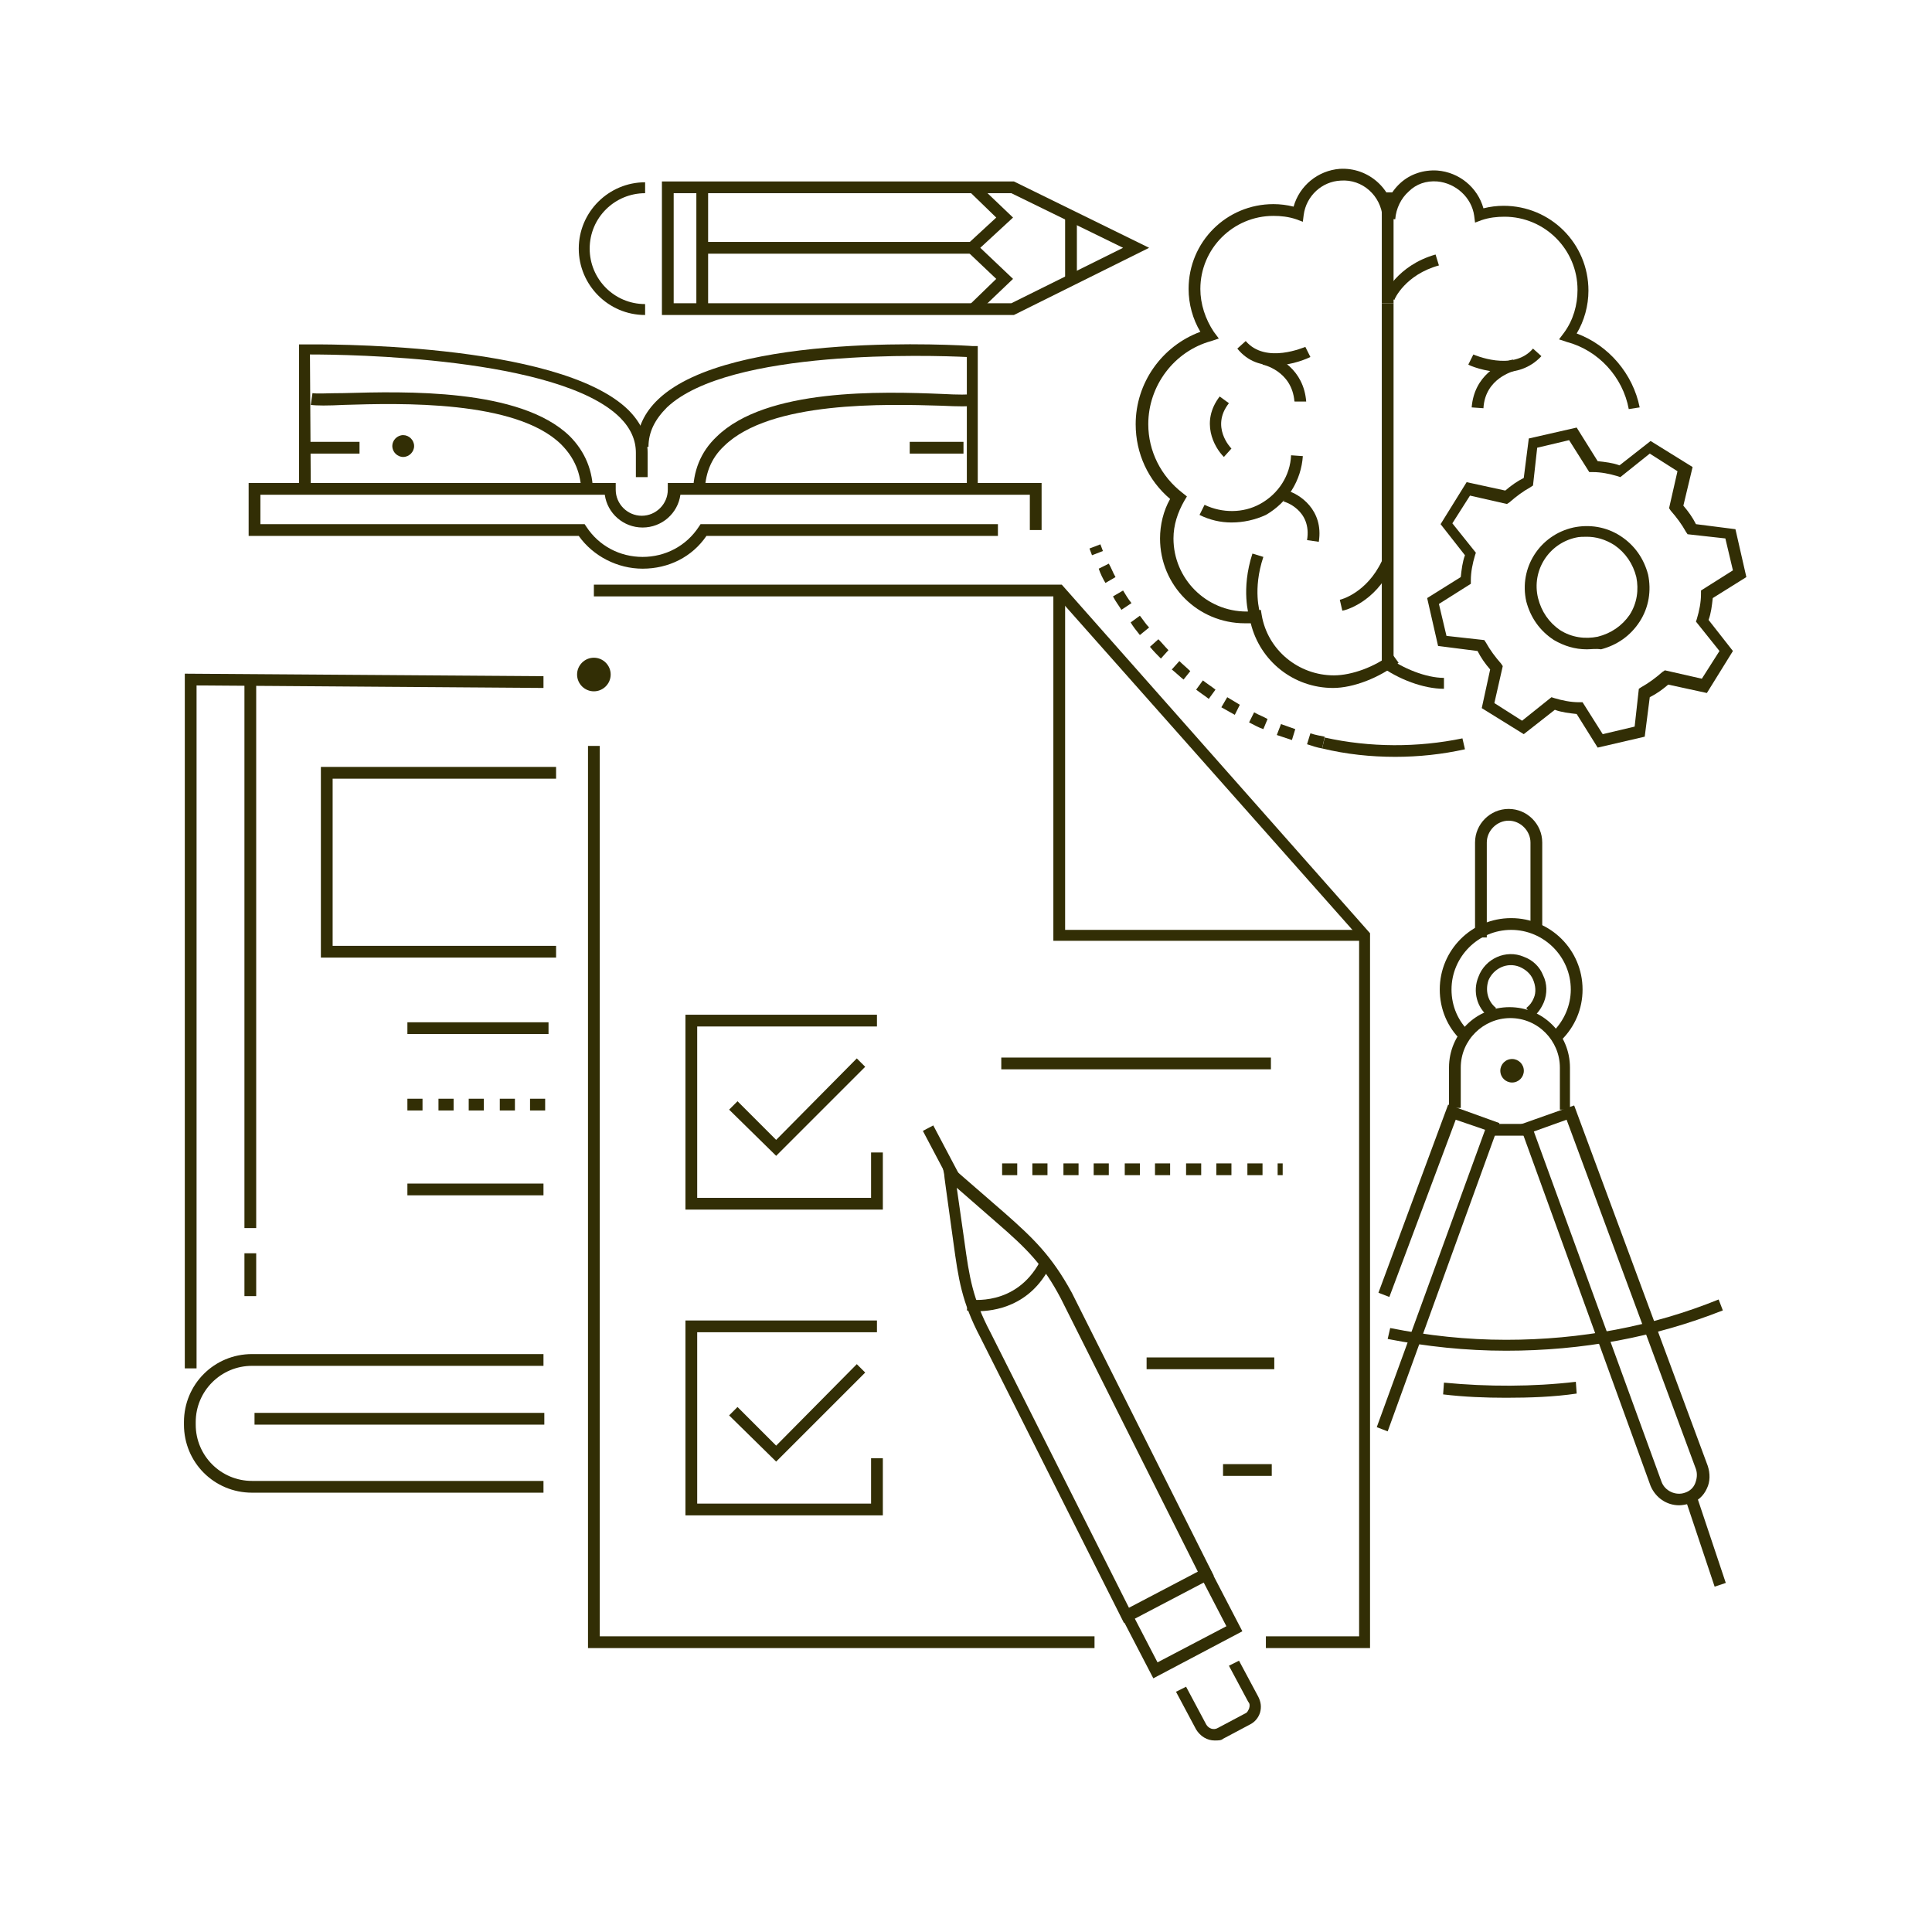 <?xml version="1.0" encoding="UTF-8"?> <!-- Generator: Adobe Illustrator 24.0.2, SVG Export Plug-In . SVG Version: 6.00 Build 0) --> <svg xmlns="http://www.w3.org/2000/svg" xmlns:xlink="http://www.w3.org/1999/xlink" id="Слой_1" x="0px" y="0px" viewBox="0 0 230 230" style="enable-background:new 0 0 230 230;" xml:space="preserve"> <style type="text/css"> .st0{fill:#322E05;} </style> <g> <g> <g> <path class="st0" d="M120.7,37.5H78.8V21.6h41.9l16.1,7.9L120.7,37.5z M80.2,36.1h40.2l13.3-6.6L120.4,23H80.2V36.1z"></path> </g> <g> <rect x="126.8" y="26.1" class="st0" width="1.4" height="7"></rect> </g> <g> <polygon class="st0" points="116.2,37.4 115.3,36.4 118.6,33.2 114.7,29.5 118.6,25.9 115.3,22.7 116.2,21.7 120.6,25.9 116.7,29.5 120.6,33.2 "></polygon> </g> <g> <path class="st0" d="M76.8,37.5c-4.4,0-7.9-3.6-7.9-7.9c0-4.4,3.6-7.9,7.9-7.9V23c-3.6,0-6.6,2.9-6.6,6.6c0,3.6,2.9,6.6,6.6,6.6 V37.5z"></path> </g> <g> <rect x="82.9" y="22.3" class="st0" width="1.4" height="14.5"></rect> </g> <g> <rect x="83.4" y="28.8" class="st0" width="32.3" height="1.4"></rect> </g> </g> <g> <g> <rect x="164.5" y="36.1" class="st0" width="1.4" height="43.1"></rect> </g> <g> <rect x="164.5" y="22.9" class="st0" width="1.4" height="13.2"></rect> </g> <g> <path class="st0" d="M146.6,62.2c-1.3,0-2.6-0.3-3.8-0.9l0.6-1.2c2.1,1,4.6,1,6.6-0.1c2.2-1.2,3.6-3.4,3.7-5.8l1.4,0.1 c-0.2,2.9-1.8,5.5-4.4,7C149.4,61.9,148,62.2,146.6,62.2z"></path> </g> <g> <path class="st0" d="M157,64.5l-1.4-0.2c0.6-3.6-2.7-4.6-2.8-4.6l0.4-1.3C154.7,58.8,157.6,60.7,157,64.5z"></path> </g> <g> <path class="st0" d="M145.7,54.4c-1.2-1.2-2.8-4.2-0.5-7.2l1.1,0.8c-2.2,2.8,0.2,5.3,0.3,5.4L145.7,54.4z"></path> </g> <g> <path class="st0" d="M154.1,47.8c-0.3-3.7-3.8-4.4-3.8-4.4l0.3-1.3c1.6,0.3,4.6,1.9,4.9,5.7H154.1z"></path> </g> <g> <path class="st0" d="M151.8,43.5c-1.6,0-3.2-0.4-4.5-2l1-0.9c2.4,2.8,7,0.7,7.1,0.7l0.6,1.2C155.8,42.6,153.9,43.5,151.8,43.5z"></path> </g> <g> <path class="st0" d="M158.7,81.9c-4.7,0-8.7-3.2-9.8-7.7c-0.2,0-0.4,0-0.7,0c-5.6,0-10.1-4.5-10.1-10.1c0-1.6,0.4-3.3,1.2-4.7 c-2.6-2.2-4.1-5.4-4.1-8.9c0-4.9,3.1-9.3,7.7-11c-0.9-1.5-1.4-3.3-1.4-5.1c0-5.6,4.5-10.1,10.1-10.1c0.8,0,1.6,0.1,2.4,0.3 c0.7-2.5,2.9-4.3,5.5-4.5c3.4-0.2,6.3,2.4,6.5,5.7l-1.4,0.1c-0.2-2.6-2.4-4.6-5-4.4c-2.2,0.1-4.1,1.8-4.4,4.1l-0.1,0.8l-0.8-0.3 c-0.9-0.3-1.8-0.4-2.7-0.4c-4.8,0-8.7,3.9-8.7,8.7c0,1.8,0.6,3.6,1.6,5.1l0.6,0.8l-0.9,0.3c-4.4,1.2-7.5,5.3-7.5,9.9 c0,3.2,1.5,6.2,4.1,8.2l0.5,0.4l-0.3,0.5c-0.8,1.4-1.3,2.9-1.3,4.5c0,4.8,3.9,8.7,8.7,8.7c0.3,0,0.7,0,1.1-0.1l0.6-0.1l0.1,0.6 c0.7,4.2,4.4,7.2,8.6,7.2c2.1,0,4.9-1,6.9-2.6l0.8,1.1C164.2,80.7,161.1,81.9,158.7,81.9z"></path> </g> <g> <path class="st0" d="M148.7,73.4c0-0.1-1-3.2,0.4-7.5l1.3,0.4c-1.3,3.9-0.4,6.6-0.4,6.7L148.7,73.4z"></path> </g> <g> <g> <path class="st0" d="M176.6,48.6l-1.4-0.1c0.3-3.8,3.3-5.3,4.9-5.7l0.3,1.3C180.2,44.2,176.8,45,176.6,48.6z"></path> </g> <g> <path class="st0" d="M178.9,44.3c-2.1,0-4-0.8-4.1-0.9l0.6-1.2l-0.3,0.6l0.3-0.6c0,0,4.7,2.1,7.1-0.7l1,0.9 C182.1,43.9,180.4,44.3,178.9,44.3z"></path> </g> <g> <path class="st0" d="M171.9,82c-2.4,0-5.4-1.1-7.7-2.8l0.8-1.1c2,1.5,4.8,2.6,6.9,2.6V82z"></path> </g> <g> <path class="st0" d="M193.9,48.7c-0.7-3.8-3.6-7-7.4-8l-0.9-0.3l0.6-0.8c1.1-1.5,1.6-3.3,1.6-5.1c0-4.8-3.9-8.7-8.7-8.7 c-0.9,0-1.8,0.1-2.7,0.4l-0.8,0.3l-0.1-0.8c-0.3-2.2-2.2-3.9-4.4-4.1c-1.3-0.1-2.5,0.3-3.4,1.2c-0.9,0.8-1.5,2-1.6,3.3l-1.4-0.1 c0.1-1.6,0.8-3.1,2-4.2c1.2-1.1,2.8-1.6,4.4-1.5c2.6,0.2,4.8,2,5.5,4.5c0.8-0.2,1.6-0.3,2.4-0.3c5.6,0,10.1,4.5,10.1,10.1 c0,1.8-0.5,3.6-1.4,5.1c3.8,1.4,6.7,4.8,7.5,8.8L193.9,48.7z"></path> </g> </g> <g> <path class="st0" d="M166,35.7l-1.3-0.5c0.1-0.1,1.6-3.6,6.2-4.9l0.4,1.3C167.3,32.7,166,35.6,166,35.7z"></path> </g> <g> <path class="st0" d="M159.8,72.7l-0.3-1.3l0.2,0.7l-0.2-0.7c0.1,0,3.2-0.8,5-4.6l1.2,0.6C163.7,71.8,160,72.7,159.8,72.7z"></path> </g> <g id="gear-5-icon_1_"> <path class="st0" d="M190.2,89l-2.5-4c-0.9-0.1-1.8-0.2-2.6-0.5l-3.7,2.9l-5-3.1l1-4.6c-0.6-0.7-1.1-1.4-1.5-2.2l-4.7-0.6 l-1.3-5.7l4-2.5c0.1-0.9,0.2-1.8,0.5-2.6l-2.9-3.7l3.1-5l4.6,1c0.7-0.6,1.4-1.1,2.2-1.5l0.6-4.7l5.7-1.3l2.5,4 c0.9,0.1,1.8,0.2,2.6,0.5l3.7-2.9l5,3.1l-1.1,4.6c0.6,0.7,1.1,1.4,1.5,2.2l4.7,0.6l1.3,5.7l-4,2.5c-0.1,0.9-0.2,1.8-0.5,2.6 l2.9,3.7l-3.1,5l-4.6-1c-0.7,0.6-1.4,1.1-2.2,1.5l-0.6,4.7L190.2,89z M184.7,83l0.3,0.1c1,0.3,2,0.5,3,0.5h0.4l2.4,3.8l3.8-0.9 l0.5-4.5l0.3-0.2c0.9-0.5,1.7-1.1,2.5-1.8l0.3-0.2l4.4,1l2.1-3.3l-2.8-3.5l0.1-0.3c0.3-1,0.5-2,0.5-3v-0.4l3.8-2.4l-0.9-3.8 l-4.5-0.5l-0.2-0.3c-0.5-0.9-1.1-1.7-1.8-2.5l-0.2-0.3l1-4.4l-3.3-2.1l-3.5,2.8l-0.3-0.1c-1-0.3-2-0.5-3-0.5h-0.4l-2.4-3.8 l-3.8,0.9l-0.5,4.5l-0.3,0.2c-0.9,0.5-1.7,1.1-2.5,1.8l-0.3,0.2l-4.4-1l-2.1,3.3l2.8,3.5l-0.1,0.3c-0.3,1-0.5,2-0.5,3v0.4 l-3.8,2.4l0.9,3.8l4.5,0.5l0.2,0.3c0.5,0.9,1.1,1.7,1.8,2.5l0.2,0.3l-1,4.4l3.3,2.1L184.7,83z M188.9,77.3 c-1.4,0-2.7-0.4-3.9-1.1c-1.7-1.1-2.8-2.7-3.3-4.6c-0.9-4,1.6-7.9,5.6-8.8c1.9-0.4,3.9-0.1,5.6,1c1.7,1.1,2.8,2.7,3.3,4.6 c0.4,1.9,0.1,3.9-1,5.6s-2.7,2.8-4.6,3.3C190,77.2,189.4,77.3,188.9,77.3z M188.9,63.9c-0.4,0-0.9,0-1.3,0.1 c-3.2,0.7-5.3,3.9-4.5,7.2c0.4,1.6,1.3,2.9,2.6,3.8c1.4,0.9,3,1.1,4.5,0.8c1.6-0.4,2.9-1.3,3.8-2.6c0.9-1.4,1.1-3,0.8-4.5 c-0.4-1.6-1.3-2.9-2.6-3.8C191.1,64.2,190,63.9,188.9,63.9z"></path> </g> <g> <path class="st0" d="M157.4,89.1c-0.6-0.1-1.2-0.3-1.8-0.5l0.4-1.3c0.6,0.2,1.2,0.3,1.7,0.4L157.4,89.1z M153.8,88.1 c-0.6-0.2-1.2-0.4-1.8-0.6l0.5-1.3c0.6,0.2,1.1,0.4,1.7,0.6L153.8,88.1z M150.4,86.8c-0.6-0.2-1.1-0.5-1.7-0.8l0.6-1.2 c0.5,0.3,1.1,0.5,1.6,0.8L150.4,86.8z M147,85.1c-0.5-0.3-1.1-0.6-1.6-0.9l0.7-1.2c0.5,0.3,1,0.6,1.5,0.9L147,85.1z M143.9,83.2 c-0.5-0.4-1-0.7-1.5-1.1l0.8-1.1c0.5,0.4,1,0.7,1.5,1.1L143.9,83.2z M140.9,80.9c-0.5-0.4-0.9-0.8-1.4-1.2l0.9-1 c0.4,0.4,0.9,0.8,1.3,1.2L140.9,80.9z M138.2,78.4c-0.4-0.4-0.9-0.9-1.3-1.4l1-0.9c0.4,0.4,0.8,0.9,1.2,1.3L138.2,78.4z M135.7,75.6c-0.4-0.5-0.8-1-1.1-1.5l1.1-0.8c0.4,0.5,0.7,1,1.1,1.4L135.7,75.6z M133.5,72.6c-0.3-0.5-0.7-1-1-1.6l1.2-0.7 c0.3,0.5,0.6,1,1,1.5L133.5,72.6z M131.6,69.4c-0.3-0.5-0.6-1.1-0.8-1.7l1.2-0.6c0.3,0.5,0.5,1.1,0.8,1.6L131.6,69.4z M130,66.1 c-0.1-0.3-0.2-0.5-0.3-0.8l1.3-0.5c0.1,0.3,0.2,0.5,0.3,0.8L130,66.1z"></path> </g> <g> <path class="st0" d="M166.1,90.1c-2.9,0-5.8-0.3-8.7-1l0.3-1.3c5.4,1.2,11.1,1.2,16.4,0.1l0.3,1.3 C171.7,89.8,168.9,90.1,166.1,90.1z"></path> </g> </g> <g> <g> <polygon class="st0" points="23.4,162.9 22,162.9 22,80.2 64.7,80.5 64.7,81.9 23.4,81.6 "></polygon> </g> <g> <path class="st0" d="M64.7,177.7H30c-4.5,0-8.1-3.6-8.1-8.1v-0.3c0-4.5,3.6-8.1,8.1-8.1h34.7v1.4H30c-3.7,0-6.7,3-6.7,6.7v0.3 c0,3.7,3,6.7,6.7,6.7h34.7V177.7z"></path> </g> <g> <rect x="29.1" y="81" class="st0" width="1.4" height="65.2"></rect> </g> <g> <rect x="29.1" y="149.2" class="st0" width="1.4" height="5.1"></rect> </g> <g> <polygon class="st0" points="66.2,114 38.2,114 38.2,91.3 66.2,91.3 66.2,92.7 39.6,92.7 39.6,112.6 66.2,112.6 "></polygon> </g> <g> <rect x="48.5" y="121.7" class="st0" width="16.8" height="1.4"></rect> </g> <g> <path class="st0" d="M64.9,132.2h-1.8v-1.4h1.8V132.2z M61.3,132.2h-1.8v-1.4h1.8V132.2z M57.6,132.2h-1.8v-1.4h1.8V132.2z M54,132.2h-1.8v-1.4H54V132.2z M50.3,132.2h-1.8v-1.4h1.8V132.2z"></path> </g> <g> <rect x="48.5" y="140.9" class="st0" width="16.2" height="1.4"></rect> </g> <g> <rect x="30.3" y="168.2" class="st0" width="34.5" height="1.4"></rect> </g> </g> <g> <g> <ellipse transform="matrix(0.981 -0.193 0.193 0.981 -21.198 37.036)" class="st0" cx="180" cy="127.6" rx="1.4" ry="1.4"></ellipse> </g> <g> <path class="st0" d="M187.1,132.1h-1.4v-5c0-3.2-2.6-5.9-5.9-5.9c-3.2,0-5.9,2.6-5.9,5.9v4.8h-1.4v-4.8c0-4,3.2-7.2,7.2-7.2 s7.2,3.2,7.2,7.2v5H187.1z"></path> </g> <g> <rect x="177.6" y="133.8" class="st0" width="4.3" height="1.4"></rect> </g> <g> <path class="st0" d="M182.5,121.1l-0.8-1.1c0.4-0.3,0.7-0.7,0.9-1.2c0.3-0.7,0.2-1.5-0.1-2.2s-0.9-1.2-1.6-1.5 c-1.5-0.6-3.1,0.2-3.7,1.6c-0.4,1.2-0.1,2.5,0.9,3.3l-0.8,1.1c-1.5-1.1-2-3.1-1.3-4.8c0.8-2.2,3.3-3.3,5.4-2.4 c1.1,0.4,1.9,1.2,2.3,2.2c0.5,1,0.5,2.2,0.1,3.2C183.5,120,183.1,120.6,182.5,121.1z"></path> </g> <g> <path class="st0" d="M174,123.9c-1.7-1.6-2.6-3.8-2.6-6.1c0-4.7,3.8-8.5,8.5-8.5s8.5,3.8,8.5,8.5c0,2.3-0.9,4.4-2.5,6l-1-1 c1.3-1.3,2.1-3.1,2.1-5c0-3.9-3.2-7.1-7.1-7.1c-3.9,0-7.1,3.2-7.1,7.1c0,2,0.8,3.8,2.2,5.1L174,123.9z"></path> </g> <g> <path class="st0" d="M177,111.6h-1.4v-11.3c0-2.2,1.8-4,4-4s4,1.8,4,4v10.6h-1.4v-10.6c0-1.4-1.2-2.6-2.6-2.6 c-1.4,0-2.6,1.2-2.6,2.6V111.6z"></path> </g> <g> <path class="st0" d="M199.9,179.2c-1.5,0-2.8-0.9-3.4-2.3l-15.6-43l6.5-2.3l15.9,42.9c0.3,0.9,0.3,1.9-0.1,2.7 c-0.4,0.9-1.1,1.5-2,1.8C200.7,179.1,200.3,179.2,199.9,179.2z M182.6,134.7l15.2,41.7c0.4,1.1,1.7,1.7,2.8,1.3 c0.6-0.2,1-0.6,1.2-1.1s0.3-1.1,0.1-1.7l-15.4-41.6L182.6,134.7z"></path> </g> <g> <polygon class="st0" points="165.2,170.4 163.9,169.9 176.8,134.5 173.3,133.3 165.4,154.4 164.1,153.9 172.4,131.5 178.5,133.7 "></polygon> </g> <g> <rect x="202.5" y="178.4" transform="matrix(0.948 -0.317 0.317 0.948 -47.76 73.907)" class="st0" width="1.4" height="10.6"></rect> </g> <g> <path class="st0" d="M179.3,166.4c-2.5,0-5-0.1-7.5-0.4l0.1-1.4c5.2,0.5,10.6,0.5,15.7-0.1l0.1,1.4 C185,166.3,182.1,166.4,179.3,166.4z"></path> </g> <g> <path class="st0" d="M179.3,160.8c-4.8,0-9.5-0.5-14.1-1.4l0.3-1.3c4.5,0.9,9.1,1.4,13.8,1.4c8.9,0,17.4-1.6,25.3-4.8l0.5,1.3 C197,159.2,188.4,160.8,179.3,160.8z"></path> </g> </g> <g> <g> <path class="st0" d="M83.9,58.8h-1.4c0-2.7,0.9-5,2.8-6.8c5.9-5.8,19.6-5.4,26.9-5.1c1.8,0.1,3.2,0.1,3.7,0l0.2,1.4 c-0.7,0.1-2,0.1-4,0c-6.6-0.2-20.4-0.6-25.9,4.8C84.6,54.6,83.9,56.5,83.9,58.8z"></path> </g> <g> <path class="st0" d="M76.5,67.7c-3,0-5.9-1.5-7.6-3.9H29.6v-6.3h43.7v0.8c0,1.7,1.4,3.1,3.1,3.1s3.1-1.4,3.1-3.1v-0.8H124v5.6 h-1.4v-4.2H81c-0.3,2.2-2.2,3.9-4.5,3.9s-4.2-1.7-4.5-3.9H31v3.5h38.6l0.2,0.3c1.5,2.3,4,3.6,6.7,3.6s5.2-1.3,6.7-3.6l0.2-0.3 h35.4v1.4H84.1C82.4,66.3,79.6,67.7,76.5,67.7z"></path> </g> <g> <path class="st0" d="M116.5,58.1h-1.4V42.5c-4.2-0.2-28.3-1-35.7,6c-1.4,1.4-2.2,2.9-2.2,4.7h-1.4c0-2.2,0.9-4.1,2.6-5.7 c8.6-8.1,36.2-6.4,37.4-6.3h0.6v16.9H116.5z"></path> </g> <g> <path class="st0" d="M37,58.7h-1.4V41h0.7c1.2,0,30.1-0.4,38.5,7.8c1.5,1.5,2.3,3.2,2.3,5.1v2.9h-1.4v-2.9c0-1.5-0.6-2.9-1.9-4.2 c-7.3-7.2-32.4-7.5-36.9-7.5L37,58.7L37,58.7z"></path> </g> <g> <rect x="36.4" y="52.6" class="st0" width="6.4" height="1.4"></rect> </g> <g> <path class="st0" d="M70.6,58.7h-1.4c0-2.3-0.8-4.2-2.4-5.8C61.4,47.6,47.6,48,41,48.2c-2,0.1-3.3,0.1-4,0l0.2-1.4 c0.5,0.1,1.9,0,3.7,0c7.3-0.2,21-0.6,26.9,5.1C69.7,53.8,70.6,56.1,70.6,58.7z"></path> </g> <g> <rect x="108.3" y="52.6" class="st0" width="6.4" height="1.4"></rect> </g> <g> <path class="st0" d="M46.7,53.1c0,0.7,0.6,1.3,1.3,1.3s1.3-0.6,1.3-1.3s-0.6-1.3-1.3-1.3S46.7,52.4,46.7,53.1z"></path> </g> </g> </g> <g> <g> <polygon class="st0" points="130.3,196.2 70,196.2 70,88.8 71.4,88.8 71.4,194.8 130.3,194.8 "></polygon> </g> <g> <polygon class="st0" points="163.1,196.2 150.7,196.2 150.7,194.8 161.8,194.8 161.8,111.6 125.8,71 70.7,71 70.7,69.6 126.4,69.6 163.1,111.1 "></polygon> </g> <g> <polygon class="st0" points="162.4,112 125.4,112 125.4,70.3 126.8,70.3 126.8,110.7 162.4,110.7 "></polygon> </g> <g> <polygon class="st0" points="92.4,137.6 86.8,132.1 87.8,131.1 92.4,135.7 102,126 103,127 "></polygon> </g> <g> <polygon class="st0" points="105.1,144 81.6,144 81.6,120.8 104.4,120.8 104.4,122.2 83,122.2 83,142.6 103.7,142.6 103.7,137.2 105.1,137.2 "></polygon> </g> <g> <polygon class="st0" points="92.4,174 86.8,168.5 87.8,167.5 92.4,172.1 102,162.4 103,163.4 "></polygon> </g> <g> <polygon class="st0" points="105.1,180.4 81.6,180.4 81.6,157.2 104.4,157.2 104.4,158.6 83,158.6 83,179 103.7,179 103.7,173.6 105.1,173.6 "></polygon> </g> <g> <rect x="119.2" y="125.9" class="st0" width="32.1" height="1.4"></rect> </g> <g> <path class="st0" d="M152.7,139.9h-0.6v-1.4h0.6V139.9z M150.3,139.9h-1.8v-1.4h1.8V139.9z M146.6,139.9h-1.8v-1.4h1.8V139.9z M143,139.9h-1.8v-1.4h1.8V139.9z M139.3,139.9h-1.8v-1.4h1.8V139.9z M135.7,139.9h-1.8v-1.4h1.8V139.9z M132,139.9h-1.8v-1.4h1.8 V139.9z M128.4,139.9h-1.8v-1.4h1.8V139.9z M124.7,139.9h-1.8v-1.4h1.8V139.9z M121.1,139.9h-1.8v-1.4h1.8V139.9z"></path> </g> <g> <rect x="136.5" y="161.6" class="st0" width="15.2" height="1.4"></rect> </g> <g> <rect x="145.6" y="174.3" class="st0" width="5.8" height="1.4"></rect> </g> <g> <path class="st0" d="M68.7,80.3c0,1.1,0.9,2,2,2s2-0.9,2-2s-0.9-2-2-2S68.7,79.2,68.7,80.3z"></path> </g> </g> <g> <g> <path class="st0" d="M133.8,193.2l-17.1-34c-2.2-4.2-2.6-6.9-3.2-11.3c-0.9-6.5-1.1-7.9-1.1-8.1l-0.4-2l7.6,6.6 c3.4,3,5.6,5.1,8,9.5l16.9,33.7L133.8,193.2z M113.9,141.4c0.2,1.4,0.5,3.5,0.9,6.3c0.6,4.4,1,6.9,3.1,10.9l16.5,32.8l8.2-4.3 l-16.3-32.5c-2.1-4-4-5.9-7.7-9.1L113.9,141.4z"></path> </g> <g> <rect x="111.5" y="134" transform="matrix(0.884 -0.467 0.467 0.884 -51.279 68.246)" class="st0" width="1.4" height="7.4"></rect> </g> <g> <path class="st0" d="M116.3,156.1c-0.7,0-1.2-0.1-1.2-0.1l0.2-1.3c0.2,0,5.6,0.9,8.5-4.5l1.2,0.6 C122.6,155.5,118.4,156.1,116.3,156.1z"></path> </g> <g> <path class="st0" d="M137.3,199.8l-4-7.7l10.6-5.6l4,7.7L137.3,199.8z M135.1,192.7l2.7,5.2l8.2-4.3l-2.7-5.2L135.1,192.7z"></path> </g> <g> <path class="st0" d="M144.6,207.2c-0.9,0-1.7-0.5-2.2-1.3l-2.4-4.5l1.2-0.6l2.4,4.5c0.3,0.5,0.9,0.7,1.4,0.4l3.2-1.7 c0.3-0.1,0.4-0.4,0.5-0.6c0.1-0.3,0.1-0.6-0.1-0.8l-2.3-4.3l1.2-0.6l2.3,4.3c0.3,0.6,0.4,1.2,0.2,1.9c-0.2,0.6-0.6,1.1-1.2,1.4 l-3.2,1.7C145.4,207.2,145,207.2,144.6,207.2z"></path> </g> </g> </svg> 